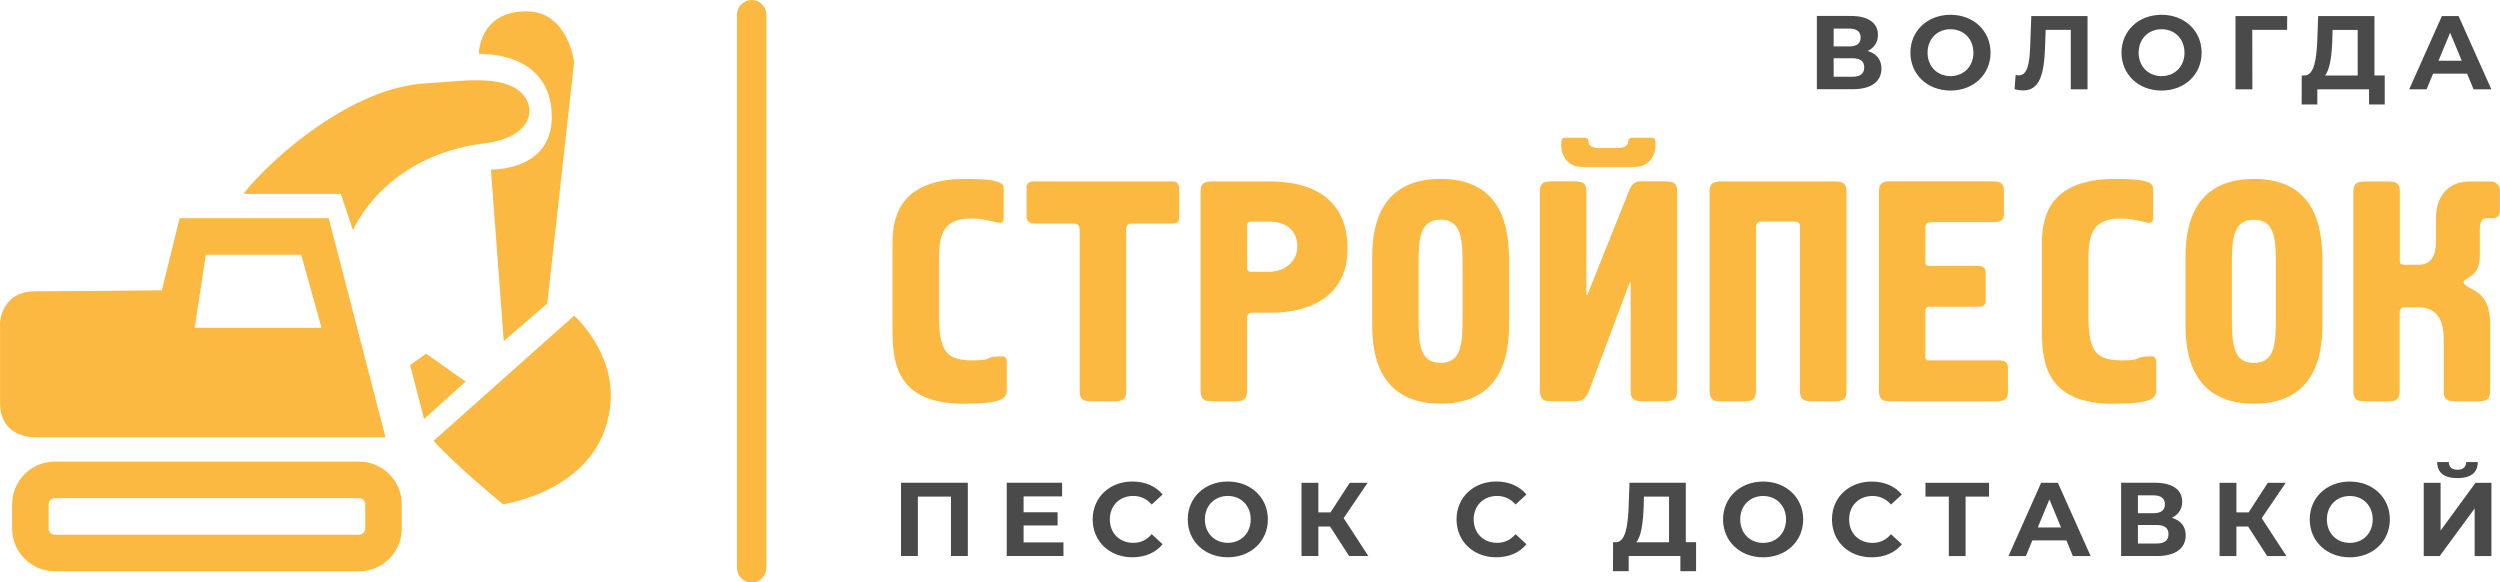 <?xml version="1.0" encoding="UTF-8"?>
<!DOCTYPE svg PUBLIC "-//W3C//DTD SVG 1.1//EN" "http://www.w3.org/Graphics/SVG/1.1/DTD/svg11.dtd">
<!-- Creator: CorelDRAW 2020 (64-Bit) -->
<svg xmlns="http://www.w3.org/2000/svg" xml:space="preserve" width="67.413mm" height="15.707mm" version="1.1" style="shape-rendering:geometricPrecision; text-rendering:geometricPrecision; image-rendering:optimizeQuality; fill-rule:evenodd; clip-rule:evenodd"
viewBox="0 0 5160 1202.2"
 xmlns:xlink="http://www.w3.org/1999/xlink"
 xmlns:xodm="http://www.corel.com/coreldraw/odm/2003">
 <defs>
  <style type="text/css">
   <![CDATA[
    .fil1 {fill:#4A4A4A;fill-rule:nonzero}
    .fil0 {fill:#FBB941;fill-rule:nonzero}
   ]]>
  </style>
 </defs>
 <g id="Слой_x0020_1">
  <g id="_1203455059008">
   <path class="fil0" d="M2071.5 389.3c0,-9.7 -3.9,-20.1 -77.1,-20.1 -129.6,0 -152.3,69.3 -152.3,131.6l0 184.1c0,70 13.6,148.4 147.1,148.4 81,0 88.8,-11.7 88.8,-28.5l0 -57.7c0,-3.2 0,-11.7 -9.7,-11.7 -40.8,0 -14.3,8.4 -59.6,8.4 -54.4,0 -70.6,-16.8 -70.6,-92.7l0 -109.5c0,-46 0.7,-90.7 66.1,-90.7 29.2,0 52.5,9.1 59.6,9.1 7.8,0 7.8,-8.4 7.8,-11l0 -59.6zm-550.5 -358.9c0,-16.8 13.6,-30.4 30.4,-30.4 16.8,0 30.4,13.6 30.4,30.4l0 1141.5c0,16.8 -13.6,30.4 -30.4,30.4 -16.8,0 -30.4,-13.6 -30.4,-30.4l0 -1141.5zm-1442.4 872.2l717.1 0 -117.2 -452.2 -307.8 0 -36.7 148.7c0,0 -190,2.1 -261.1,2.1 -71.3,0 -72.8,65.3 -72.8,65.3 0,0 0,102.1 0,164.9 0,77.5 78.6,71.2 78.6,71.2zm800.8 -172.7l-32.9 23.5 28.8 111.5 85.8 -77.4 -81.7 -57.6zm-50.2 361.1l0 -50.3c0,-48.5 -39.5,-88 -88,-88l-628.2 0c-48.5,0 -88,39.5 -88,88l0 50.3c0,48.5 39.5,88 88,88l628.2 0c48.5,-0.1 88,-39.5 88,-88zm-75.4 0c0,6.9 -5.7,12.6 -12.6,12.6l-628.2 0c-6.9,0 -12.6,-5.7 -12.6,-12.6l0 -50.3c0,-7 5.7,-12.6 12.6,-12.6l628.2 0c6.9,0 12.6,5.7 12.6,12.6l0 50.3zm431.3 -439.6l-290.2 258.4c47.3,52.5 143.2,130.9 143.2,130.9 0,0 214.1,-29.3 222.4,-217.7 4.4,-100.3 -75.4,-171.6 -75.4,-171.6zm-46.2 -410.4c0,113.1 -125.7,108.8 -125.7,108.8l26.5 354.2 89.9 -77.8 55.4 -498.2c0,0 -12.6,-104.7 -98.4,-104.7 -98.4,0 -98.4,88 -98.4,88 0,0 150.6,-8.4 150.6,129.8zm-410.4 234.5c0,0 62.8,-155 274.3,-180.1 90.3,-11.6 105.9,-67.1 76.4,-100.4 -38.6,-44 -132.9,-26.4 -200.4,-23 -150.6,7.6 -317.7,152.8 -376.4,228.1l201.1 0 25.1 75.4zm-303.6 50.3l196.8 0 41.9 150.7 -261.8 0 23 -150.7zm1708.2 -151.4c-8.4,0 -14.3,3.9 -14.3,12.3l0 61.6c0,7.1 5.2,13 16.2,13l81.7 0c7.1,0 11.7,4.5 11.7,11.7l0 332.5c0,11.7 0.7,22.7 22.7,22.7l50.5 0c22,0 22.7,-11 22.7,-22.7l0 -332.5c0,-7.1 4.5,-11.7 11.7,-11.7l84.2 0c12.3,0 13.6,-7.1 13.6,-13.6l0 -57.7c0,-6.5 -1.3,-15.6 -13.6,-15.6l-287.1 0zm367.6 0c-22,0 -22.7,11 -22.7,22.7l0 408.3c0,22 11,22.7 22.7,22.7l50.5 0c11.7,0 22.7,-0.7 22.7,-22.7l0 -150.4c0,-4.5 3.9,-9.7 9.7,-9.7l41.5 0c18.8,0 156.2,0 156.2,-132.2 0,-47.3 -14.9,-138.7 -162.7,-138.7l-117.9 0zm80.4 186.6c-4.5,0 -7.1,-3.2 -7.1,-6.5l0 -88.8c0,-5.8 3.9,-8.4 8.4,-8.4l35.6 0c45.4,0 59.6,25.9 59.6,51.2 0,31.8 -26.6,52.5 -59,52.5l-37.6 0zm251 101.7c0,40.8 -1.9,170.4 141.3,170.4 143.2,0 141.3,-129.6 141.3,-170.4l0 -123.1c0,-61.6 -9.1,-170.4 -141.3,-170.4 -143.2,0 -141.3,128.3 -141.3,170.4l0 123.1zm186.6 -11c0,54.4 -0.6,97.2 -45.4,97.2 -44.7,0 -45.4,-42.8 -45.4,-97.2l0 -101.1c0,-54.4 0.7,-97.2 45.4,-97.2 44.7,0 45.4,42.8 45.4,97.2l0 101.1zm356 -307.2c28.5,0 42.1,-24 42.1,-42.1l0 -9.1c0,-1.9 0,-9.1 -7.8,-9.1l-39.5 0c-9.1,0 -9.1,6.5 -9.1,9.1 -0.7,7.8 -9.1,12.3 -22,12.3l-37.6 0c-13,0 -21.4,-4.5 -22,-12.3 0,-2.6 0,-9.1 -9.1,-9.1l-39.5 0c-7.8,0 -7.8,7.1 -7.8,9.1l0 9.1c0,18.1 13.6,42.1 42.1,42.1l110.2 0zm-124.4 483.5c20.7,0 25.3,-11 29.8,-22.7l83.6 -222.3 1.9 0 0 222.3c0,11.7 0.7,22.7 22.7,22.7l50.5 0c22,0 22.7,-11 22.7,-22.7l0 -408.3c0,-11.7 -0.7,-22.7 -22.7,-22.7l-52.5 0c-16.9,0 -21.4,13 -25.3,22.7l-84.9 211.9 -1.9 0 0 -211.9c0,-11.7 -0.6,-22.7 -22.7,-22.7l-50.5 0c-22,0 -22.7,11 -22.7,22.7l0 408.3c0,22 11,22.7 22.7,22.7l49.3 0zm300.9 -453.6c-22,0 -22.7,11 -22.7,22.7l0 408.3c0,22 11,22.7 22.7,22.7l50.5 0c11.7,0 22.7,-0.7 22.7,-22.7l0 -338.3c0,-4.5 3.9,-9.7 9.7,-9.7l70.6 0c7.1,0 10.4,3.2 10.4,10.4l0 337.6c0,11.7 0.6,22.7 22.7,22.7l50.5 0c22,0 22.7,-11 22.7,-22.7l0 -408.3c0,-11.7 -0.6,-22.7 -22.7,-22.7l-237.2 0zm326.8 431c0,22 11,22.7 22.7,22.7l221 0c22,0 22.7,-11 22.7,-22.7l0 -45.4c0,-7.1 -1.3,-16.2 -17.5,-16.2l-145.8 0c-6.5,0 -7.1,-3.2 -7.1,-7.8l0 -92c0,-5.2 -0.6,-11 8.4,-11l103 0c13,0 13,-9.1 13,-13l0 -59c0,-3.9 -2.6,-12.3 -14.9,-12.3l-102.4 0c-7.8,0 -7.1,-6.5 -7.1,-11.7l0 -68.1c0,-9.7 7.1,-10.4 11.7,-10.4l130.3 0c5.8,0 20.1,-0.7 20.1,-15.6l0 -46c0,-11.7 -0.7,-22.7 -22.7,-22.7l-212.6 0c-22,0 -22.7,11 -22.7,22.7l0 408.3zm565.9 -416.1c0,-9.7 -3.9,-20.1 -77.1,-20.1 -129.6,0 -152.3,69.3 -152.3,131.6l0 184.1c0,70 13.6,148.4 147.1,148.4 81,0 88.8,-11.7 88.8,-28.5l0 -57.7c0,-3.2 0,-11.7 -9.7,-11.7 -40.8,0 -14.3,8.4 -59.6,8.4 -54.4,0 -70.6,-16.8 -70.6,-92.7l0 -109.5c0,-46 0.7,-90.7 66.1,-90.7 29.2,0 52.5,9.1 59.6,9.1 7.8,0 7.8,-8.4 7.8,-11l0 -59.6zm66.9 273.5c0,40.8 -1.9,170.4 141.3,170.4 143.2,0 141.3,-129.6 141.3,-170.4l0 -123.1c0,-61.6 -9.1,-170.4 -141.3,-170.4 -143.2,0 -141.3,128.3 -141.3,170.4l0 123.1zm186.6 -11c0,54.4 -0.6,97.2 -45.4,97.2 -44.7,0 -45.4,-42.8 -45.4,-97.2l0 -101.1c0,-54.4 0.7,-97.2 45.4,-97.2 44.7,0 45.4,42.8 45.4,97.2l0 101.1zm159.6 153.6c0,22 11,22.7 22.7,22.7l50.5 0c11.7,0 22.7,-0.7 22.7,-22.7l0 -160.7c0,-5.2 3.9,-10.4 7.8,-10.4l31.8 0c15.6,0 51.2,3.9 51.2,64.2l0 106.9c0,11.7 0.6,22.7 22.7,22.7l50.5 0c22,0 22.7,-11 22.7,-22.7l0 -138c0,-72.6 -48,-67.4 -54.4,-83.6 0,-0.7 -0.6,-1.9 0,-2.6 4.5,-10.4 33.1,-9.1 33.1,-53.8l0 -53.1c0,-9.1 1.3,-24 14.3,-24l13 0c2.6,0 14.3,-0.7 14.3,-16.2l0 -40.8c0,-12.3 -9.7,-18.8 -20.1,-18.8l-43.4 0c-38.9,0 -68.7,25.9 -68.7,76.5l0 48c0,38.2 -18.1,47.3 -34.3,47.3l-31.1 0c-9.1,0 -9.1,-5.2 -9.1,-9.1l0 -140c0,-11.7 -0.6,-22.7 -22.7,-22.7l-50.5 0c-22,0 -22.7,11 -22.7,22.7l0 408.3z"/>
   <path class="fil1" d="M3854.7 105.3c13.4,-6.5 21.4,-17.9 21.4,-33.3 0,-25.1 -20.7,-39.1 -55.7,-39.1l-70.4 0 0 151.2 74.5 0c38.2,0 58.8,-16.2 58.8,-42.6 0,-18.4 -10.1,-30.9 -28.5,-36.3zm-1995 891.1l0 151.2 34.8 0 0 -122.7 68.3 0 0 122.7 34.8 0 0 -151.2 -137.8 0zm253 123.1l0 -35 70.2 0 0 -27.2 -70.2 0 0 -32.8 79.5 0 0 -28.1 -114.3 0 0 151.2 117.1 0 0 -28.1 -82.3 0zm224.5 30.7c26.4,0 48.2,-9.5 62.4,-27l-22.5 -20.7c-10.2,11.9 -22.9,17.9 -38,17.9 -28.3,0 -48.4,-19.9 -48.4,-48.4 0,-28.5 20.1,-48.4 48.4,-48.4 15.1,0 27.9,6 38,17.7l22.5 -20.7c-14.3,-17.3 -36.1,-26.8 -62.2,-26.8 -47.1,0 -82.1,32.6 -82.1,78.2 0,45.6 35,78.2 81.9,78.2zm197 0c47.5,0 82.7,-33.1 82.7,-78.2 0,-45.1 -35.2,-78.2 -82.7,-78.2 -47.7,0 -82.7,33.3 -82.7,78.2 0,44.9 35,78.2 82.7,78.2zm0 -29.8c-27,0 -47.3,-19.7 -47.3,-48.4 0,-28.7 20.3,-48.4 47.3,-48.4 27,0 47.3,19.7 47.3,48.4 0,28.7 -20.3,48.4 -47.3,48.4zm250.4 27.2l39.7 0 -51 -78.2 49.5 -73 -36.9 0 -39.7 61.1 -25.1 0 0 -61.1 -34.8 0 0 151.2 34.8 0 0 -60.9 24.2 0 39.3 60.9zm303.6 2.6c26.4,0 48.2,-9.5 62.4,-27l-22.5 -20.7c-10.2,11.9 -22.9,17.9 -38,17.9 -28.3,0 -48.4,-19.9 -48.4,-48.4 0,-28.5 20.1,-48.4 48.4,-48.4 15.1,0 27.9,6 38,17.7l22.5 -20.7c-14.3,-17.3 -36.1,-26.8 -62.2,-26.8 -47.1,0 -82.1,32.6 -82.1,78.2 0,45.6 35,78.2 81.9,78.2zm391.3 -31.1l0 -122.7 -116.2 0 -1.7 47.3c-1.6,42.3 -6.6,74.7 -26.2,75.4l-6 0 -0.2 59.8 32.4 0 0 -31.3 106.7 0 0 31.3 32.4 0 0 -59.8 -21.2 0zm-87 -72.1l0.6 -22 51.8 0 0 94.2 -67.6 0c10.4,-12.3 13.9,-40 15.2,-72.1zm246.6 103.3c47.5,0 82.7,-33.1 82.7,-78.2 0,-45.1 -35.2,-78.2 -82.7,-78.2 -47.7,0 -82.7,33.3 -82.7,78.2 0,44.9 35,78.2 82.7,78.2zm0 -29.8c-27,0 -47.3,-19.7 -47.3,-48.4 0,-28.7 20.3,-48.4 47.3,-48.4 27,0 47.3,19.7 47.3,48.4 0,28.7 -20.3,48.4 -47.3,48.4zm224 29.8c26.4,0 48.2,-9.5 62.4,-27l-22.5 -20.7c-10.2,11.9 -22.9,17.9 -38,17.9 -28.3,0 -48.4,-19.9 -48.4,-48.4 0,-28.5 20.1,-48.4 48.4,-48.4 15.1,0 27.9,6 38,17.7l22.5 -20.7c-14.3,-17.3 -36.1,-26.8 -62.2,-26.8 -47.1,0 -82.1,32.6 -82.1,78.2 0,45.6 35,78.2 81.9,78.2zm242.2 -153.8l-131.1 0 0 28.5 48.2 0 0 122.7 34.6 0 0 -122.7 48.4 0 0 -28.5zm173.1 151.2l36.7 0 -67.6 -151.2 -34.6 0 -67.4 151.2 35.9 0 13.4 -32.4 70.2 0 13.4 32.4zm-72.4 -59l24 -57.9 24 57.9 -48 0zm276.7 -19.9c13.4,-6.5 21.4,-17.9 21.4,-33.3 0,-25.1 -20.7,-39.1 -55.7,-39.1l-70.4 0 0 151.2 74.5 0c38.2,0 58.8,-16.2 58.8,-42.6 0,-18.4 -10.1,-30.9 -28.5,-36.3zm-70 -46.4l32.6 0c15.1,0 23.1,6.5 23.1,18.4 0,12.1 -8,18.4 -23.1,18.4l-32.6 0 0 -36.7zm38.5 99.4l-38.5 0 0 -38.2 38.5 0c16.2,0 24.6,6 24.6,18.8 0,13.2 -8.4,19.4 -24.6,19.4zm228.3 25.9l39.7 0 -51 -78.2 49.5 -73 -36.9 0 -39.7 61.1 -25.1 0 0 -61.1 -34.8 0 0 151.2 34.8 0 0 -60.9 24.2 0 39.3 60.9zm170.5 2.6c47.5,0 82.7,-33.1 82.7,-78.2 0,-45.1 -35.2,-78.2 -82.7,-78.2 -47.7,0 -82.7,33.3 -82.7,78.2 0,44.9 35,78.2 82.7,78.2zm0 -29.8c-27,0 -47.3,-19.7 -47.3,-48.4 0,-28.7 20.3,-48.4 47.3,-48.4 27,0 47.3,19.7 47.3,48.4 0,28.7 -20.3,48.4 -47.3,48.4zm222.3 -133.7c28.3,0 41.7,-11.9 41.9,-33.1l-24 0c-0.2,10.4 -6.5,15.8 -17.9,15.8 -11.9,0 -17.7,-5.4 -17.9,-15.8l-24 0c0.2,21.2 13.2,33.1 41.9,33.1zm-69.8 160.9l33.1 0 72.1 -98.3 0 98.3 34.6 0 0 -151.2 -32.8 0 -72.1 98.5 0 -98.5 -34.8 0 0 151.2zm-1217.8 -1088.7l32.6 0c15.1,0 23.1,6.5 23.1,18.4 0,12.1 -8,18.4 -23.1,18.4l-32.6 0 0 -36.7zm38.5 99.4l-38.5 0 0 -38.2 38.5 0c16.2,0 24.6,6 24.6,18.8 0,13.2 -8.4,19.4 -24.6,19.4zm202.6 28.5c47.5,0 82.7,-33.1 82.7,-78.2 0,-45.1 -35.2,-78.2 -82.7,-78.2 -47.7,0 -82.7,33.3 -82.7,78.2 0,44.9 35,78.2 82.7,78.2zm0 -29.8c-27,0 -47.3,-19.7 -47.3,-48.4 0,-28.7 20.3,-48.4 47.3,-48.4 27,0 47.3,19.7 47.3,48.4 0,28.7 -20.3,48.4 -47.3,48.4zm166.8 -124l-2.2 61.3c-1.5,38.7 -6,61.1 -23.8,61.1 -2.2,0 -4.1,-0.2 -6.3,-0.9l-2.2 29.6c6.5,1.5 12.1,2.4 17.3,2.4 35.5,0 43.9,-34.1 45.8,-93.5l1.1 -31.5 51.8 0 0 122.7 34.6 0 0 -151.2 -116.2 0zm268.9 153.8c47.5,0 82.7,-33.1 82.7,-78.2 0,-45.1 -35.2,-78.2 -82.7,-78.2 -47.7,0 -82.7,33.3 -82.7,78.2 0,44.9 35,78.2 82.7,78.2zm0 -29.8c-27,0 -47.3,-19.7 -47.3,-48.4 0,-28.7 20.3,-48.4 47.3,-48.4 27,0 47.3,19.7 47.3,48.4 0,28.7 -20.3,48.4 -47.3,48.4zm259.3 -124l-106.7 0 0 151.2 34.8 0 -0.2 -122.7 71.9 0 0.2 -28.5zm180.1 122.7l0 -122.7 -116.2 0 -1.7 47.3c-1.6,42.3 -6.6,74.7 -26.2,75.4l-6 0 -0.2 59.8 32.4 0 0 -31.3 106.7 0 0 31.3 32.4 0 0 -59.8 -21.2 0zm-87 -72.1l0.6 -22 51.8 0 0 94.2 -67.6 0c10.4,-12.3 13.9,-40 15.2,-72.1zm291.6 100.7l36.7 0 -67.6 -151.2 -34.6 0 -67.4 151.2 35.9 0 13.4 -32.4 70.2 0 13.4 32.4zm-72.4 -59l24 -57.9 24 57.9 -48 0z"/>
  </g>
 </g>
</svg>
